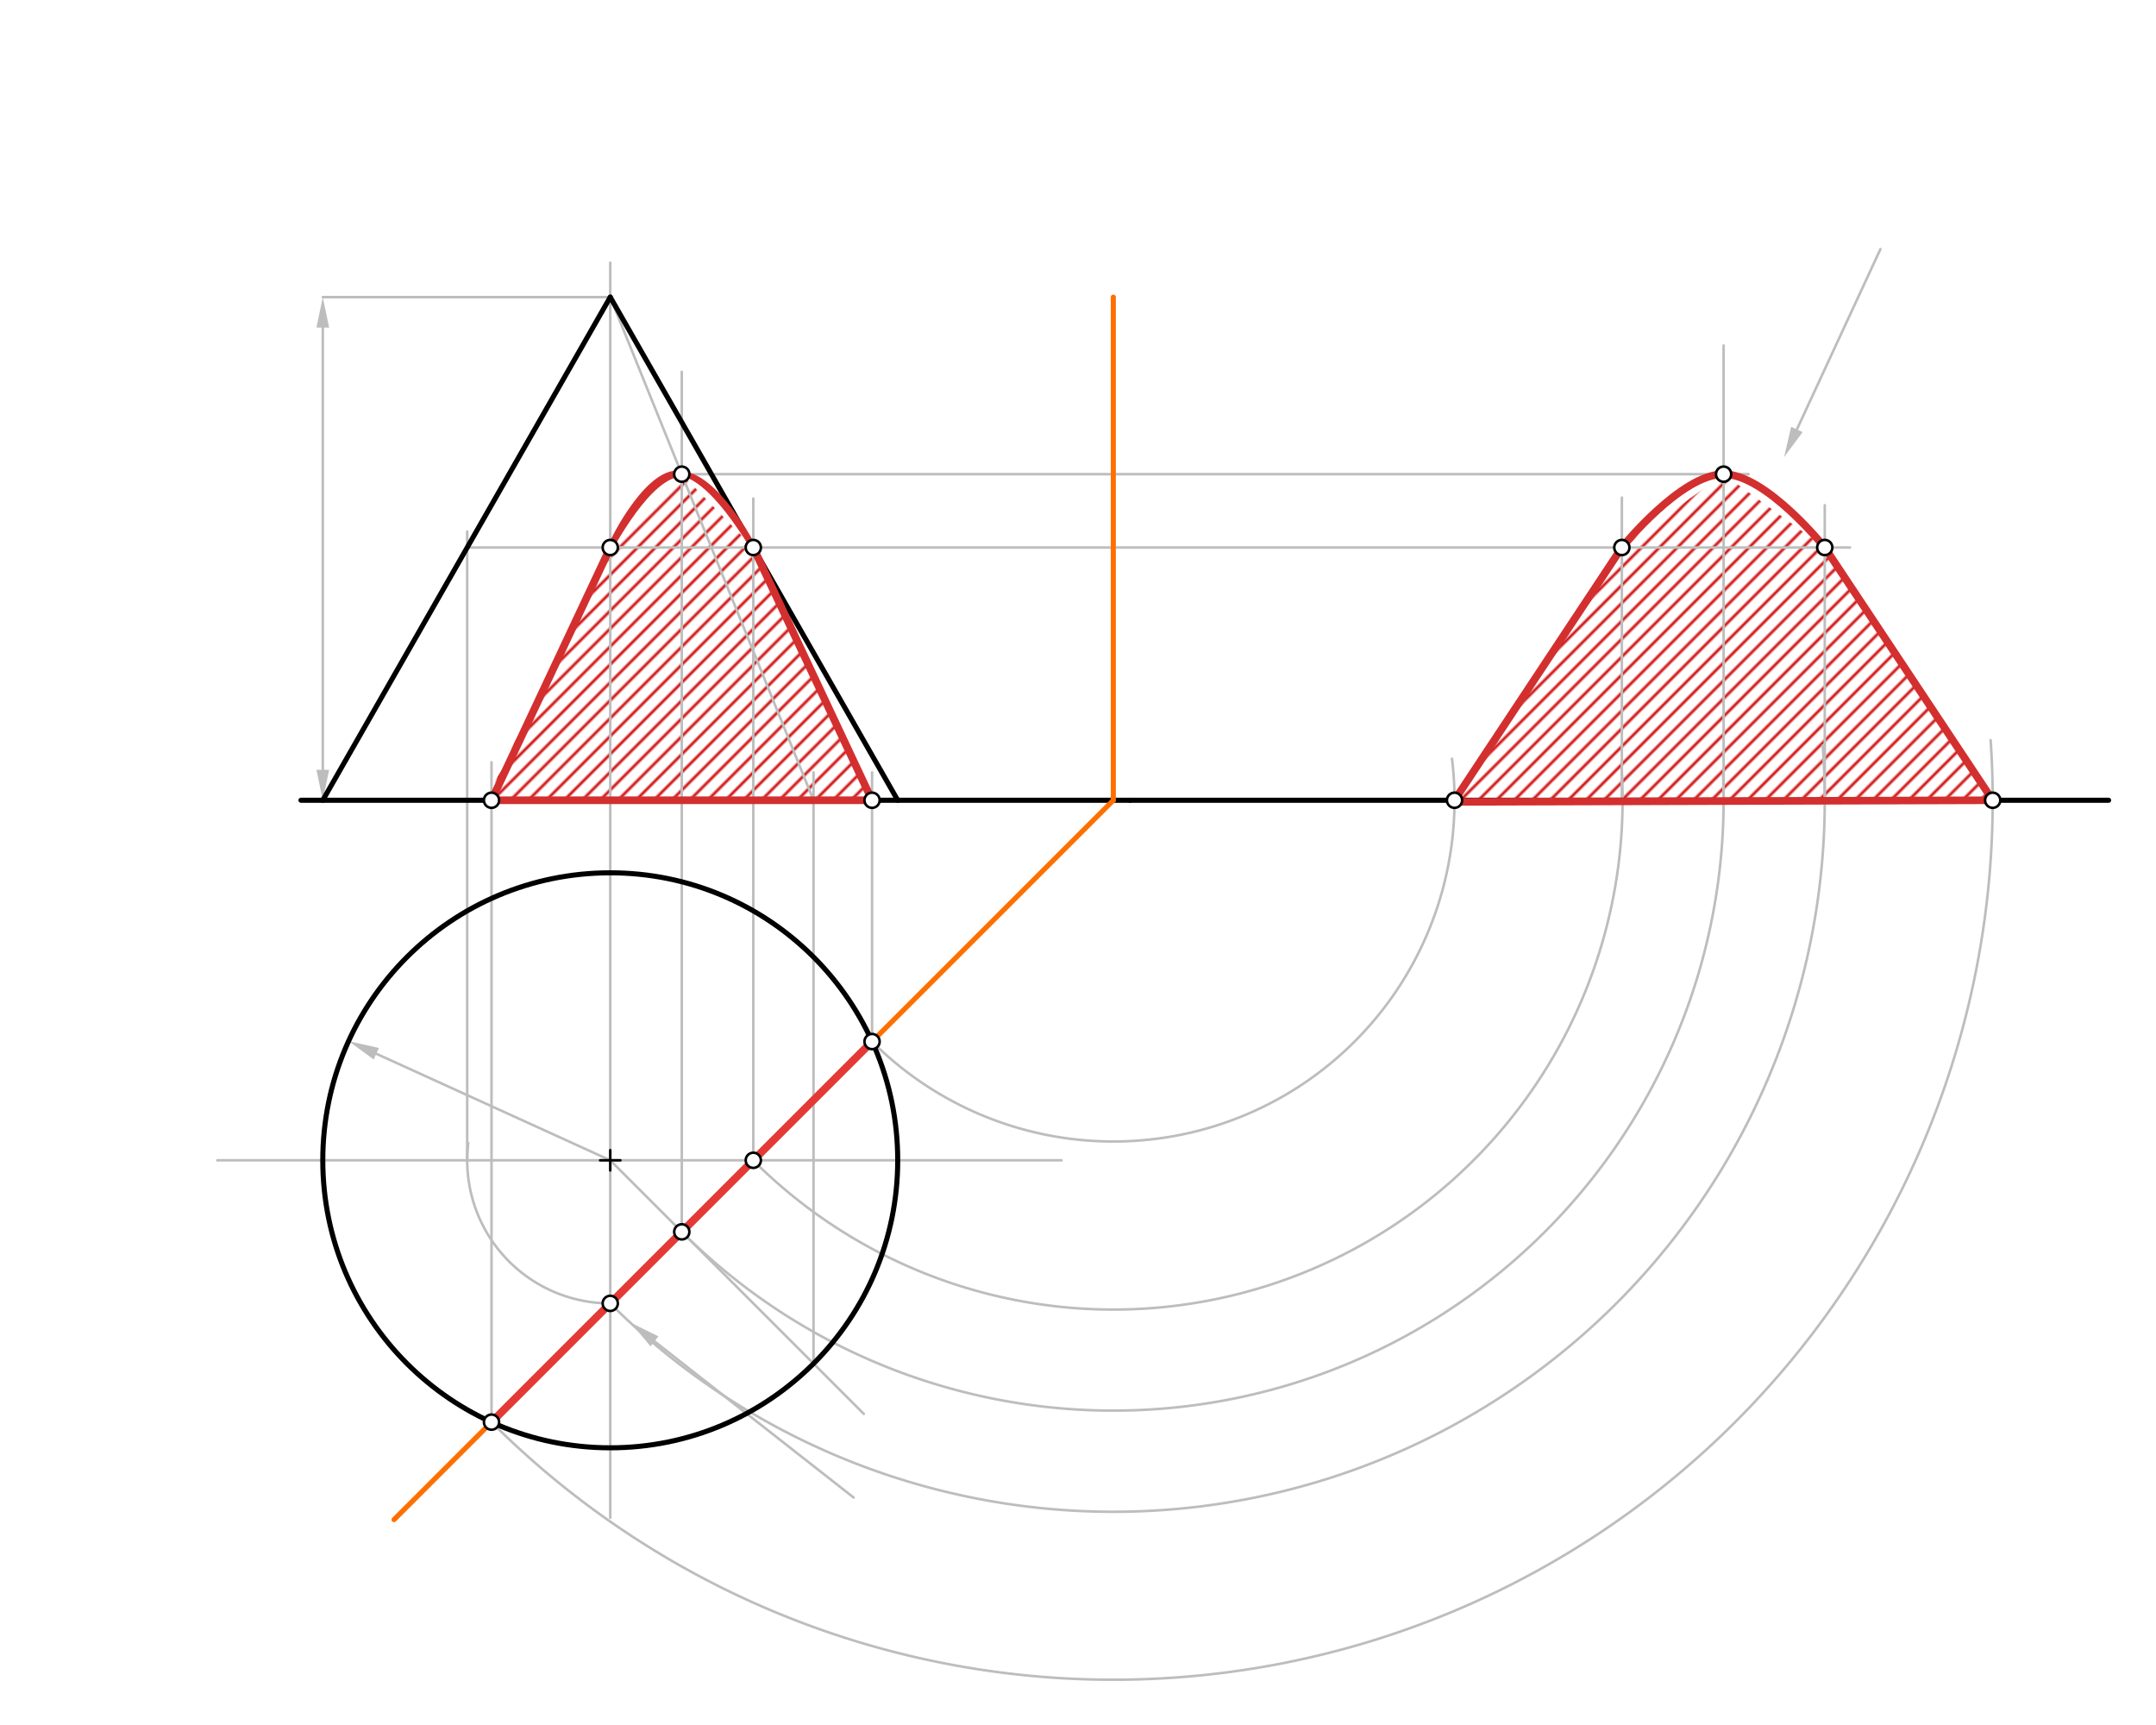 <svg xmlns="http://www.w3.org/2000/svg" class="svg--1it" height="100%" preserveAspectRatio="xMidYMid meet" viewBox="0 0 850.394 680.315" width="100%"><defs><marker id="marker-arrow" markerHeight="16" markerUnits="userSpaceOnUse" markerWidth="24" orient="auto-start-reverse" refX="24" refY="4" viewBox="0 0 24 8"><path d="M 0 0 L 24 4 L 0 8 z" stroke="inherit"></path></marker></defs><g class="aux-layer--1FB"><g class="element--2qn"><defs><pattern height="5" id="fill_66_fwu4f7__pattern-stripes" patternTransform="rotate(-45)" patternUnits="userSpaceOnUse" width="5"><rect fill="#CC0000" height="1" transform="translate(0,0)" width="5"></rect></pattern></defs><g fill="url(#fill_66_fwu4f7__pattern-stripes)"><path d="M 193.868 315.609 L 343.964 315.609 L 297.128 215.928 L 268.916 187.007 L 240.703 215.928 L 193.703 311.609 Z" stroke="none"></path></g></g><g class="element--2qn"><defs><pattern height="5" id="fill_102_1jd2cb__pattern-stripes" patternTransform="rotate(-45)" patternUnits="userSpaceOnUse" width="5"><rect fill="#CC0000" height="1" transform="translate(0,0)" width="5"></rect></pattern></defs><g fill="url(#fill_102_1jd2cb__pattern-stripes)"><path d="M 573.71 316.247 L 785.979 315.609 L 719.744 215.928 L 679.845 187.007 L 639.711 215.928 L 573.71 316.247 Z" stroke="none"></path></g></g><g class="element--2qn"><line stroke="#BDBDBD" stroke-dasharray="none" stroke-linecap="round" stroke-width="1" x1="127.317" x2="127.317" y1="129.184" y2="303.609"></line><path d="M127.317,117.184 l12,2.5 l0,-5 z" fill="#BDBDBD" stroke="#BDBDBD" stroke-width="0" transform="rotate(90, 127.317, 117.184)"></path><path d="M127.317,315.609 l12,2.5 l0,-5 z" fill="#BDBDBD" stroke="#BDBDBD" stroke-width="0" transform="rotate(270, 127.317, 315.609)"></path></g><g class="element--2qn"><line stroke="#BDBDBD" stroke-dasharray="none" stroke-linecap="round" stroke-width="1" x1="127.317" x2="240.703" y1="117.184" y2="117.184"></line></g><g class="element--2qn"><line stroke="#BDBDBD" stroke-dasharray="none" stroke-linecap="round" stroke-width="1" x1="240.703" x2="148.436" y1="457.609" y2="415.587"></line><path d="M137.515,410.613 l12,2.5 l0,-5 z" fill="#BDBDBD" stroke="#BDBDBD" stroke-width="0" transform="rotate(24.487, 137.515, 410.613)"></path></g><g class="element--2qn"><line stroke="#BDBDBD" stroke-dasharray="none" stroke-linecap="round" stroke-width="1" x1="240.703" x2="340.703" y1="457.609" y2="557.609"></line></g><g class="element--2qn"><line stroke="#BDBDBD" stroke-dasharray="none" stroke-linecap="round" stroke-width="1" x1="240.703" x2="240.703" y1="457.609" y2="598.609"></line></g><g class="element--2qn"><line stroke="#BDBDBD" stroke-dasharray="none" stroke-linecap="round" stroke-width="1" x1="85.703" x2="418.703" y1="457.609" y2="457.609"></line></g><g class="element--2qn"><line stroke="#BDBDBD" stroke-dasharray="none" stroke-linecap="round" stroke-width="1" x1="258.146" x2="336.703" y1="529.014" y2="590.609"></line><path d="M248.703,521.609 l12,2.5 l0,-5 z" fill="#BDBDBD" stroke="#BDBDBD" stroke-width="0" transform="rotate(38.1, 248.703, 521.609)"></path></g><g class="element--2qn"><line stroke="#BDBDBD" stroke-dasharray="none" stroke-linecap="round" stroke-width="1" x1="193.868" x2="193.868" y1="560.87" y2="300.609"></line></g><g class="element--2qn"><line stroke="#BDBDBD" stroke-dasharray="none" stroke-linecap="round" stroke-width="1" x1="240.703" x2="240.703" y1="457.609" y2="103.609"></line></g><g class="element--2qn"><line stroke="#BDBDBD" stroke-dasharray="none" stroke-linecap="round" stroke-width="1" x1="268.916" x2="268.916" y1="485.822" y2="146.609"></line></g><g class="element--2qn"><line stroke="#BDBDBD" stroke-dasharray="none" stroke-linecap="round" stroke-width="1" x1="297.128" x2="297.128" y1="457.609" y2="196.609"></line></g><g class="element--2qn"><line stroke="#BDBDBD" stroke-dasharray="none" stroke-linecap="round" stroke-width="1" x1="343.964" x2="343.964" y1="410.774" y2="304.609"></line></g><g class="element--2qn"><path d="M 240.703 514.035 A 56.425 56.425 0 0 1 184.688 450.82" fill="none" stroke="#BDBDBD" stroke-dasharray="none" stroke-linecap="round" stroke-width="1"></path></g><g class="element--2qn"><line stroke="#BDBDBD" stroke-dasharray="none" stroke-linecap="round" stroke-width="1" x1="184.278" x2="184.278" y1="457.609" y2="209.609"></line></g><g class="element--2qn"><line stroke="#BDBDBD" stroke-dasharray="none" stroke-linecap="round" stroke-width="1" x1="184.278" x2="245.703" y1="215.928" y2="215.928"></line></g><g class="element--2qn"><line stroke="#BDBDBD" stroke-dasharray="none" stroke-linecap="round" stroke-width="1" x1="320.879" x2="320.879" y1="537.785" y2="304.609"></line></g><g class="element--2qn"><line stroke="#BDBDBD" stroke-dasharray="none" stroke-linecap="round" stroke-width="1" x1="240.703" x2="320.879" y1="117.184" y2="315.609"></line></g><g class="element--2qn"><line stroke="#BDBDBD" stroke-dasharray="none" stroke-linecap="round" stroke-width="3" x1="193.868" x2="343.964" y1="560.87" y2="410.774"></line></g><g class="element--2qn"><path d="M 343.964 410.774 A 134.583 134.583 0 0 0 572.713 299.25" fill="none" stroke="#BDBDBD" stroke-dasharray="none" stroke-linecap="round" stroke-width="1"></path></g><g class="element--2qn"><path d="M 296.703 457.25 A 200.866 200.866 0 0 0 639.636 303.628" fill="none" stroke="#BDBDBD" stroke-dasharray="none" stroke-linecap="round" stroke-width="1"></path></g><g class="element--2qn"><path d="M 268.916 485.822 A 240.717 240.717 0 0 0 679.624 305.284" fill="none" stroke="#BDBDBD" stroke-dasharray="none" stroke-linecap="round" stroke-width="1"></path></g><g class="element--2qn"><path d="M 240.703 514.035 A 280.616 280.616 0 0 0 718.917 294.08" fill="none" stroke="#BDBDBD" stroke-dasharray="none" stroke-linecap="round" stroke-width="1"></path></g><g class="element--2qn"><path d="M 193.868 560.87 A 346.851 346.851 0 0 0 785.167 291.887" fill="none" stroke="#BDBDBD" stroke-dasharray="none" stroke-linecap="round" stroke-width="1"></path></g><g class="element--2qn"><line stroke="#BDBDBD" stroke-dasharray="none" stroke-linecap="round" stroke-width="1" x1="240.703" x2="729.703" y1="215.928" y2="215.928"></line></g><g class="element--2qn"><line stroke="#BDBDBD" stroke-dasharray="none" stroke-linecap="round" stroke-width="1" x1="639.711" x2="639.711" y1="315.609" y2="196.25"></line></g><g class="element--2qn"><line stroke="#BDBDBD" stroke-dasharray="none" stroke-linecap="round" stroke-width="1" x1="719.744" x2="719.744" y1="315.609" y2="199.25"></line></g><g class="element--2qn"><line stroke="#BDBDBD" stroke-dasharray="none" stroke-linecap="round" stroke-width="1" x1="679.845" x2="679.845" y1="315.609" y2="136.25"></line></g><g class="element--2qn"><line stroke="#BDBDBD" stroke-dasharray="none" stroke-linecap="round" stroke-width="1" x1="268.916" x2="689.703" y1="187.007" y2="187.007"></line></g><g class="element--2qn"><line stroke="#BDBDBD" stroke-dasharray="none" stroke-linecap="round" stroke-width="1" x1="708.749" x2="741.703" y1="169.362" y2="98.25"></line><path d="M703.703,180.25 l12,2.5 l0,-5 z" fill="#BDBDBD" stroke="#BDBDBD" stroke-width="0" transform="rotate(294.864, 703.703, 180.25)"></path></g></g><g class="main-layer--3Vd"><g class="element--2qn"><line stroke="#000000" stroke-dasharray="none" stroke-linecap="round" stroke-width="2" x1="118.703" x2="445.703" y1="315.609" y2="315.609"></line></g><g class="element--2qn"><g class="center--1s5"><line x1="236.703" y1="457.609" x2="244.703" y2="457.609" stroke="#000000" stroke-width="1" stroke-linecap="round"></line><line x1="240.703" y1="453.609" x2="240.703" y2="461.609" stroke="#000000" stroke-width="1" stroke-linecap="round"></line><circle class="hit--230" cx="240.703" cy="457.609" r="4" stroke="none" fill="transparent"></circle></g><circle cx="240.703" cy="457.609" fill="none" r="113.386" stroke="#000000" stroke-dasharray="none" stroke-width="2"></circle></g><g class="element--2qn"><line stroke="#000000" stroke-dasharray="none" stroke-linecap="round" stroke-width="2" x1="240.703" x2="354.089" y1="117.184" y2="315.609"></line></g><g class="element--2qn"><line stroke="#000000" stroke-dasharray="none" stroke-linecap="round" stroke-width="2" x1="240.703" x2="127.317" y1="117.184" y2="315.609"></line></g><g class="element--2qn"><line stroke="#FF6F00" stroke-dasharray="none" stroke-linecap="round" stroke-width="2" x1="439.128" x2="439.128" y1="315.609" y2="117.184"></line></g><g class="element--2qn"><line stroke="#FF6F00" stroke-dasharray="none" stroke-linecap="round" stroke-width="2" x1="439.128" x2="155.416" y1="315.609" y2="599.322"></line></g><g class="element--2qn"><path d="M 240.703 215.928 C 241.118 216.315, 255.833 187.007, 268.916 187.007 C 281.999 187.007, 297.527 215.527, 297.128 215.928 C 296.73 216.329, 280.341 186.074, 266.703 186.609 C 254.055 187.106, 240.288 215.542, 240.703 215.928" fill="none" stroke="#D32F2F" stroke-linecap="round" stroke-width="2"></path></g><g class="element--2qn"><line stroke="#D32F2F" stroke-dasharray="none" stroke-linecap="round" stroke-width="3" x1="297.128" x2="343.964" y1="215.928" y2="315.609"></line></g><g class="element--2qn"><line stroke="#D32F2F" stroke-dasharray="none" stroke-linecap="round" stroke-width="3" x1="240.703" x2="193.868" y1="215.928" y2="315.609"></line></g><g class="element--2qn"><line stroke="#D32F2F" stroke-dasharray="none" stroke-linecap="round" stroke-width="3" x1="193.868" x2="343.964" y1="315.609" y2="315.609"></line></g><g class="element--2qn"><line stroke="#E53935" stroke-dasharray="none" stroke-linecap="round" stroke-width="3" x1="193.868" x2="343.964" y1="560.87" y2="410.774"></line></g><g class="element--2qn"><line stroke="#000000" stroke-dasharray="none" stroke-linecap="round" stroke-width="2" x1="445.703" x2="831.703" y1="315.609" y2="315.609"></line></g><g class="element--2qn"><path d="M 639.711 215.928 C 639.711 215.928, 663.014 186.983, 679.845 187.007 C 696.612 187.03, 719.744 215.928, 719.744 215.928 C 719.744 215.928, 696.612 187.03, 679.845 187.007 C 663.014 186.983, 639.711 215.928, 639.711 215.928" fill="none" stroke="#D32F2F" stroke-linecap="round" stroke-width="3"></path></g><g class="element--2qn"><line stroke="#D32F2F" stroke-dasharray="none" stroke-linecap="round" stroke-width="3" x1="639.711" x2="573.711" y1="215.928" y2="315.609"></line></g><g class="element--2qn"><line stroke="#D32F2F" stroke-dasharray="none" stroke-linecap="round" stroke-width="3" x1="572.703" x2="785.979" y1="316.25" y2="315.609"></line></g><g class="element--2qn"><line stroke="#D32F2F" stroke-dasharray="none" stroke-linecap="round" stroke-width="3" x1="785.979" x2="719.744" y1="315.609" y2="215.928"></line></g><g class="element--2qn"><circle cx="193.868" cy="560.87" r="3" stroke="#000000" stroke-width="1" fill="#ffffff"></circle>}</g><g class="element--2qn"><circle cx="240.703" cy="514.035" r="3" stroke="#000000" stroke-width="1" fill="#ffffff"></circle>}</g><g class="element--2qn"><circle cx="268.916" cy="485.822" r="3" stroke="#000000" stroke-width="1" fill="#ffffff"></circle>}</g><g class="element--2qn"><circle cx="297.128" cy="457.609" r="3" stroke="#000000" stroke-width="1" fill="#ffffff"></circle>}</g><g class="element--2qn"><circle cx="343.964" cy="410.774" r="3" stroke="#000000" stroke-width="1" fill="#ffffff"></circle>}</g><g class="element--2qn"><circle cx="193.868" cy="315.609" r="3" stroke="#000000" stroke-width="1" fill="#ffffff"></circle>}</g><g class="element--2qn"><circle cx="343.964" cy="315.609" r="3" stroke="#000000" stroke-width="1" fill="#ffffff"></circle>}</g><g class="element--2qn"><circle cx="240.703" cy="215.928" r="3" stroke="#000000" stroke-width="1" fill="#ffffff"></circle>}</g><g class="element--2qn"><circle cx="297.128" cy="215.928" r="3" stroke="#000000" stroke-width="1" fill="#ffffff"></circle>}</g><g class="element--2qn"><circle cx="268.916" cy="187.007" r="3" stroke="#000000" stroke-width="1" fill="#ffffff"></circle>}</g><g class="element--2qn"><circle cx="639.711" cy="215.928" r="3" stroke="#000000" stroke-width="1" fill="#ffffff"></circle>}</g><g class="element--2qn"><circle cx="719.744" cy="215.928" r="3" stroke="#000000" stroke-width="1" fill="#ffffff"></circle>}</g><g class="element--2qn"><circle cx="679.845" cy="187.007" r="3" stroke="#000000" stroke-width="1" fill="#ffffff"></circle>}</g><g class="element--2qn"><circle cx="573.711" cy="315.609" r="3" stroke="#000000" stroke-width="1" fill="#ffffff"></circle>}</g><g class="element--2qn"><circle cx="785.979" cy="315.609" r="3" stroke="#000000" stroke-width="1" fill="#ffffff"></circle>}</g></g><g class="snaps-layer--2PT"></g><g class="temp-layer--rAP"></g></svg>